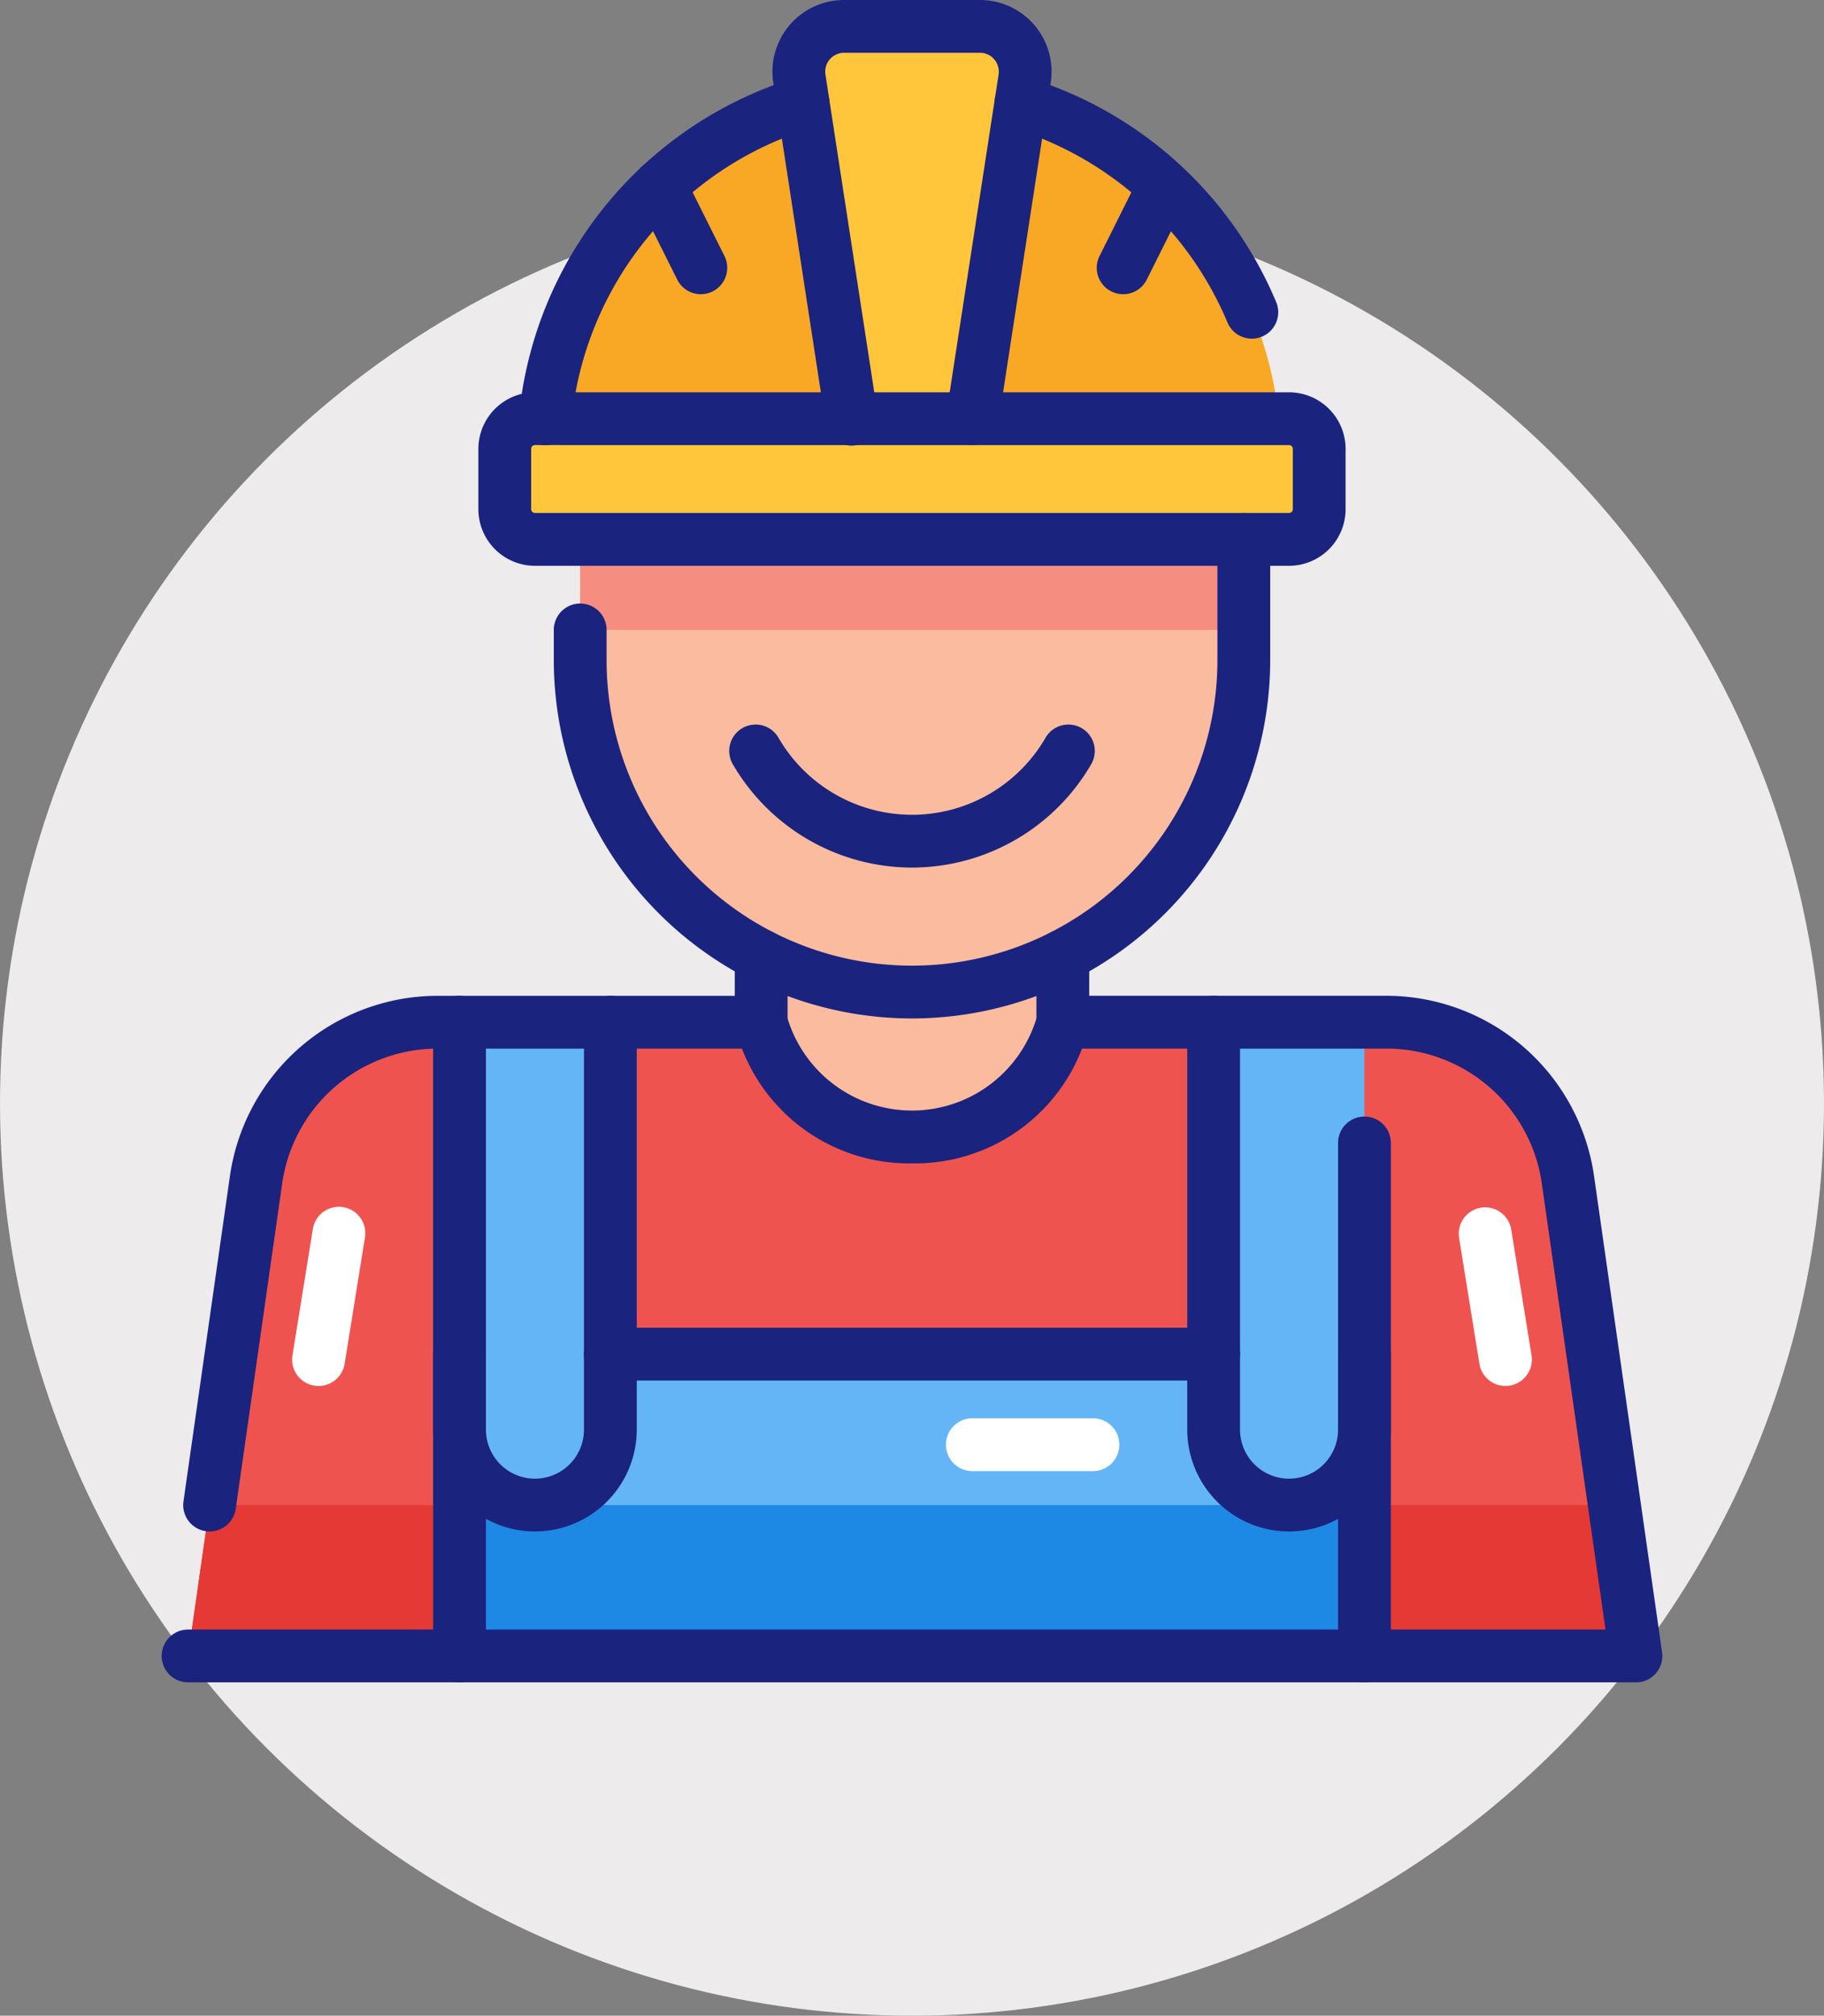 <svg xmlns="http://www.w3.org/2000/svg" width="172" height="190" viewBox="0 0 172 190"><rect x="0" y="0" width="172" height="190" fill="#808080" stroke="none"/><g id="Groupe_71" data-name="Groupe 71" transform="translate(-1394 -3010)"><circle id="Ellipse_11" data-name="Ellipse 11" cx="86" cy="86" r="86" transform="translate(1394 3028)" fill="#edebeb"></circle><g id="Construction_Worker" data-name="Construction Worker" transform="translate(1402.12 3005.875)"><path id="Trac&#xE9;_123" data-name="Trac&#xE9; 123" d="M138.135,52.951A17.2,17.2,0,0,0,121.248,38H31.284A17.2,17.2,0,0,0,14.4,52.951L8,97.733H144.532l-6.4-44.782Z" transform="translate(1.614 62.48)" fill="#ef5350"></path><path id="Trac&#xE9;_124" data-name="Trac&#xE9; 124" d="M10.032,54,8,68.222H144.532L142.5,54Z" transform="translate(1.614 91.991)" fill="#e53935"></path><rect id="Rectangle_49" data-name="Rectangle 49" width="85.333" height="28.444" transform="translate(35.214 131.768)" fill="#64b5f6"></rect><rect id="Rectangle_50" data-name="Rectangle 50" width="85.333" height="14.222" transform="translate(35.214 145.991)" fill="#1e88e5"></rect><path id="Trac&#xE9;_125" data-name="Trac&#xE9; 125" d="M27,35.8v6.258c4,14.413,24.44,14.413,28.444,0V35.8Z" transform="translate(36.658 58.422)" fill="#fbbb9f"></path><path id="Trac&#xE9;_126" data-name="Trac&#xE9; 126" d="M21,22V33.378a31.289,31.289,0,0,0,62.577,0V22Z" transform="translate(25.591 32.969)" fill="#fbbb9f"></path><rect id="Rectangle_51" data-name="Rectangle 51" width="62.577" height="8.533" transform="translate(46.591 54.969)" fill="#f58e81"></rect><rect id="Rectangle_52" data-name="Rectangle 52" width="76.799" height="11.378" rx="1" transform="translate(39.48 43.591)" fill="#ffc63b"></rect><path id="Trac&#xE9;_127" data-name="Trac&#xE9; 127" d="M89.018,38.289a34.763,34.763,0,0,0-69.179,0Z" transform="translate(23.451 5.303)" fill="#f9a825"></path><path id="Trac&#xE9;_128" data-name="Trac&#xE9; 128" d="M44.609,41.977H33.231L28.3,9.915A4.267,4.267,0,0,1,32.516,5H45.325a4.267,4.267,0,0,1,4.217,4.915L44.609,41.977Z" transform="translate(38.96 1.614)" fill="#ffc63b"></path><path id="Trac&#xE9;_129" data-name="Trac&#xE9; 129" d="M24.111,83.511h0A7.111,7.111,0,0,1,17,76.4V38H31.222V76.4A7.111,7.111,0,0,1,24.111,83.511Z" transform="translate(18.214 62.48)" fill="#64b5f6"></path><path id="Trac&#xE9;_130" data-name="Trac&#xE9; 130" d="M49.111,83.511h0A7.111,7.111,0,0,0,56.222,76.4V38H42V76.4A7.111,7.111,0,0,0,49.111,83.511Z" transform="translate(64.324 62.48)" fill="#64b5f6"></path><path id="Trac&#xE9;_131" data-name="Trac&#xE9; 131" d="M146.146,101.836H9.614a2.489,2.489,0,1,1,0-4.978H143.277l-5.992-41.941A14.8,14.8,0,0,0,122.862,42.1H92.1a2.489,2.489,0,1,1,0-4.978h30.759a19.8,19.8,0,0,1,19.351,17.089L148.61,99a2.489,2.489,0,0,1-2.464,2.84Z" transform="translate(0 60.866)" fill="#1a237e"></path><path id="Trac&#xE9;_132" data-name="Trac&#xE9; 132" d="M10.331,87.613a2.561,2.561,0,0,1-.354-.025,2.489,2.489,0,0,1-2.112-2.815L12.23,54.214A19.8,19.8,0,0,1,31.581,37.125H62.341a2.489,2.489,0,1,1,0,4.978H31.581A14.8,14.8,0,0,0,17.158,54.917L12.792,85.476a2.489,2.489,0,0,1-2.461,2.137Z" transform="translate(1.317 60.866)" fill="#1a237e"></path><path id="Trac&#xE9;_133" data-name="Trac&#xE9; 133" d="M18.614,81.547a2.488,2.488,0,0,1-2.489-2.489V50.614a2.489,2.489,0,1,1,4.978,0V79.058A2.488,2.488,0,0,1,18.614,81.547Z" transform="translate(16.6 81.155)" fill="#1a237e"></path><path id="Trac&#xE9;_134" data-name="Trac&#xE9; 134" d="M48.614,81.547a2.488,2.488,0,0,1-2.489-2.489V50.614a2.489,2.489,0,1,1,4.978,0V79.058A2.488,2.488,0,0,1,48.614,81.547Z" transform="translate(71.932 81.155)" fill="#1a237e"></path><path id="Trac&#xE9;_135" data-name="Trac&#xE9; 135" d="M80.5,53.1H23.614a2.489,2.489,0,0,1,0-4.978H80.5a2.489,2.489,0,0,1,0,4.978Z" transform="translate(25.822 81.155)" fill="#1a237e"></path><path id="Trac&#xE9;_136" data-name="Trac&#xE9; 136" d="M42.836,56.976A16.883,16.883,0,0,1,26.217,44.339a2.46,2.46,0,0,1-.092-.667V37.414a2.489,2.489,0,0,1,4.978,0v5.905a12.271,12.271,0,0,0,23.466,0V37.414a2.489,2.489,0,0,1,4.978,0v6.258a2.459,2.459,0,0,1-.092.667A16.883,16.883,0,0,1,42.836,56.976Z" transform="translate(35.044 56.808)" fill="#1a237e"></path><path id="Trac&#xE9;_137" data-name="Trac&#xE9; 137" d="M53.9,68.769A33.816,33.816,0,0,1,20.125,34.992V32.147a2.489,2.489,0,1,1,4.978,0v2.844a28.8,28.8,0,0,0,57.6,0V23.614a2.489,2.489,0,1,1,4.978,0V34.992A33.816,33.816,0,0,1,53.9,68.769Z" transform="translate(23.977 31.355)" fill="#1a237e"></path><path id="Trac&#xE9;_138" data-name="Trac&#xE9; 138" d="M43.186,41.637a19.566,19.566,0,0,1-16.919-9.78,2.489,2.489,0,0,1,4.314-2.483,14.547,14.547,0,0,0,25.211,0,2.489,2.489,0,0,1,4.314,2.483,19.567,19.567,0,0,1-16.919,9.78Z" transform="translate(34.694 44.265)" fill="#1a237e"></path><path id="Trac&#xE9;_139" data-name="Trac&#xE9; 139" d="M94.069,33.48H22.958a5.34,5.34,0,0,1-5.333-5.333V22.458a5.34,5.34,0,0,1,5.333-5.333H94.069A5.34,5.34,0,0,1,99.4,22.458v5.689A5.34,5.34,0,0,1,94.069,33.48ZM22.958,22.1a.356.356,0,0,0-.356.356v5.689a.356.356,0,0,0,.356.356H94.069a.356.356,0,0,0,.356-.356V22.458a.356.356,0,0,0-.356-.356Z" transform="translate(19.366 23.977)" fill="#1a237e"></path><path id="Trac&#xE9;_140" data-name="Trac&#xE9; 140" d="M46.225,46.08a2.571,2.571,0,0,1-.382-.029,2.487,2.487,0,0,1-2.081-2.839L48.7,11.15A1.779,1.779,0,0,0,46.938,9.1H34.13a1.779,1.779,0,0,0-1.758,2.049L37.3,43.212a2.489,2.489,0,1,1-4.919.758L27.452,11.908A6.756,6.756,0,0,1,34.13,4.125H46.938a6.756,6.756,0,0,1,6.678,7.782L48.682,43.971a2.489,2.489,0,0,1-2.457,2.11Z" transform="translate(37.346 0)" fill="#1a237e"></path><path id="Trac&#xE9;_141" data-name="Trac&#xE9; 141" d="M29.106,22.082a2.489,2.489,0,0,1-2.228-1.376l-3.84-7.681A2.489,2.489,0,1,1,27.49,10.8l3.84,7.681a2.489,2.489,0,0,1-2.225,3.6Z" transform="translate(28.865 9.776)" fill="#1a237e"></path><path id="Trac&#xE9;_142" data-name="Trac&#xE9; 142" d="M40.613,22.082a2.489,2.489,0,0,1-2.225-3.6l3.84-7.681a2.489,2.489,0,0,1,4.453,2.225l-3.84,7.681a2.489,2.489,0,0,1-2.228,1.376Z" transform="translate(57.177 9.776)" fill="#1a237e"></path><path id="Trac&#xE9;_143" data-name="Trac&#xE9; 143" d="M21.456,41.4a2.493,2.493,0,0,1-2.479-2.733A37.108,37.108,0,0,1,45.042,6.775a2.489,2.489,0,0,1,1.464,4.758A32.142,32.142,0,0,0,23.93,39.151,2.489,2.489,0,0,1,21.456,41.4Z" transform="translate(21.838 4.685)" fill="#1a237e"></path><path id="Trac&#xE9;_144" data-name="Trac&#xE9; 144" d="M59,31.361a2.488,2.488,0,0,1-2.294-1.522A32.168,32.168,0,0,0,36.492,11.532a2.489,2.489,0,1,1,1.464-4.758A37.135,37.135,0,0,1,61.294,27.906,2.489,2.489,0,0,1,59,31.361Z" transform="translate(50.924 4.686)" fill="#1a237e"></path><path id="Trac&#xE9;_145" data-name="Trac&#xE9; 145" d="M25.725,87.614a9.611,9.611,0,0,1-9.6-9.6v-38.4a2.489,2.489,0,0,1,4.978,0v38.4a4.622,4.622,0,0,0,9.244,0v-38.4a2.489,2.489,0,0,1,4.978,0v38.4A9.611,9.611,0,0,1,25.725,87.614Z" transform="translate(16.6 60.866)" fill="#1a237e"></path><path id="Trac&#xE9;_146" data-name="Trac&#xE9; 146" d="M50.725,87.614a9.611,9.611,0,0,1-9.6-9.6v-38.4a2.489,2.489,0,1,1,4.978,0v38.4a4.622,4.622,0,0,0,9.244,0V50.992a2.489,2.489,0,1,1,4.978,0V78.014A9.611,9.611,0,0,1,50.725,87.614Z" transform="translate(62.71 60.866)" fill="#1a237e"></path><path id="Trac&#xE9;_147" data-name="Trac&#xE9; 147" d="M46.992,56.1H35.614a2.489,2.489,0,1,1,0-4.978H46.992a2.489,2.489,0,1,1,0,4.978Z" transform="translate(47.955 86.688)" fill="#fff"></path><path id="Trac&#xE9;_148" data-name="Trac&#xE9; 148" d="M54.531,60.989A2.489,2.489,0,0,1,52.077,58.9L50.157,47.011a2.489,2.489,0,0,1,4.914-.794L56.99,58.1a2.489,2.489,0,0,1-2.06,2.854,2.452,2.452,0,0,1-.4.032Z" transform="translate(79.31 73.777)" fill="#fff"></path><path id="Trac&#xE9;_149" data-name="Trac&#xE9; 149" d="M13.942,60.991a2.451,2.451,0,0,1-.4-.032,2.489,2.489,0,0,1-2.06-2.854L13.4,46.219a2.489,2.489,0,1,1,4.914.794L16.4,58.9a2.489,2.489,0,0,1-2.454,2.092Z" transform="translate(7.977 73.775)" fill="#fff"></path></g></g></svg>